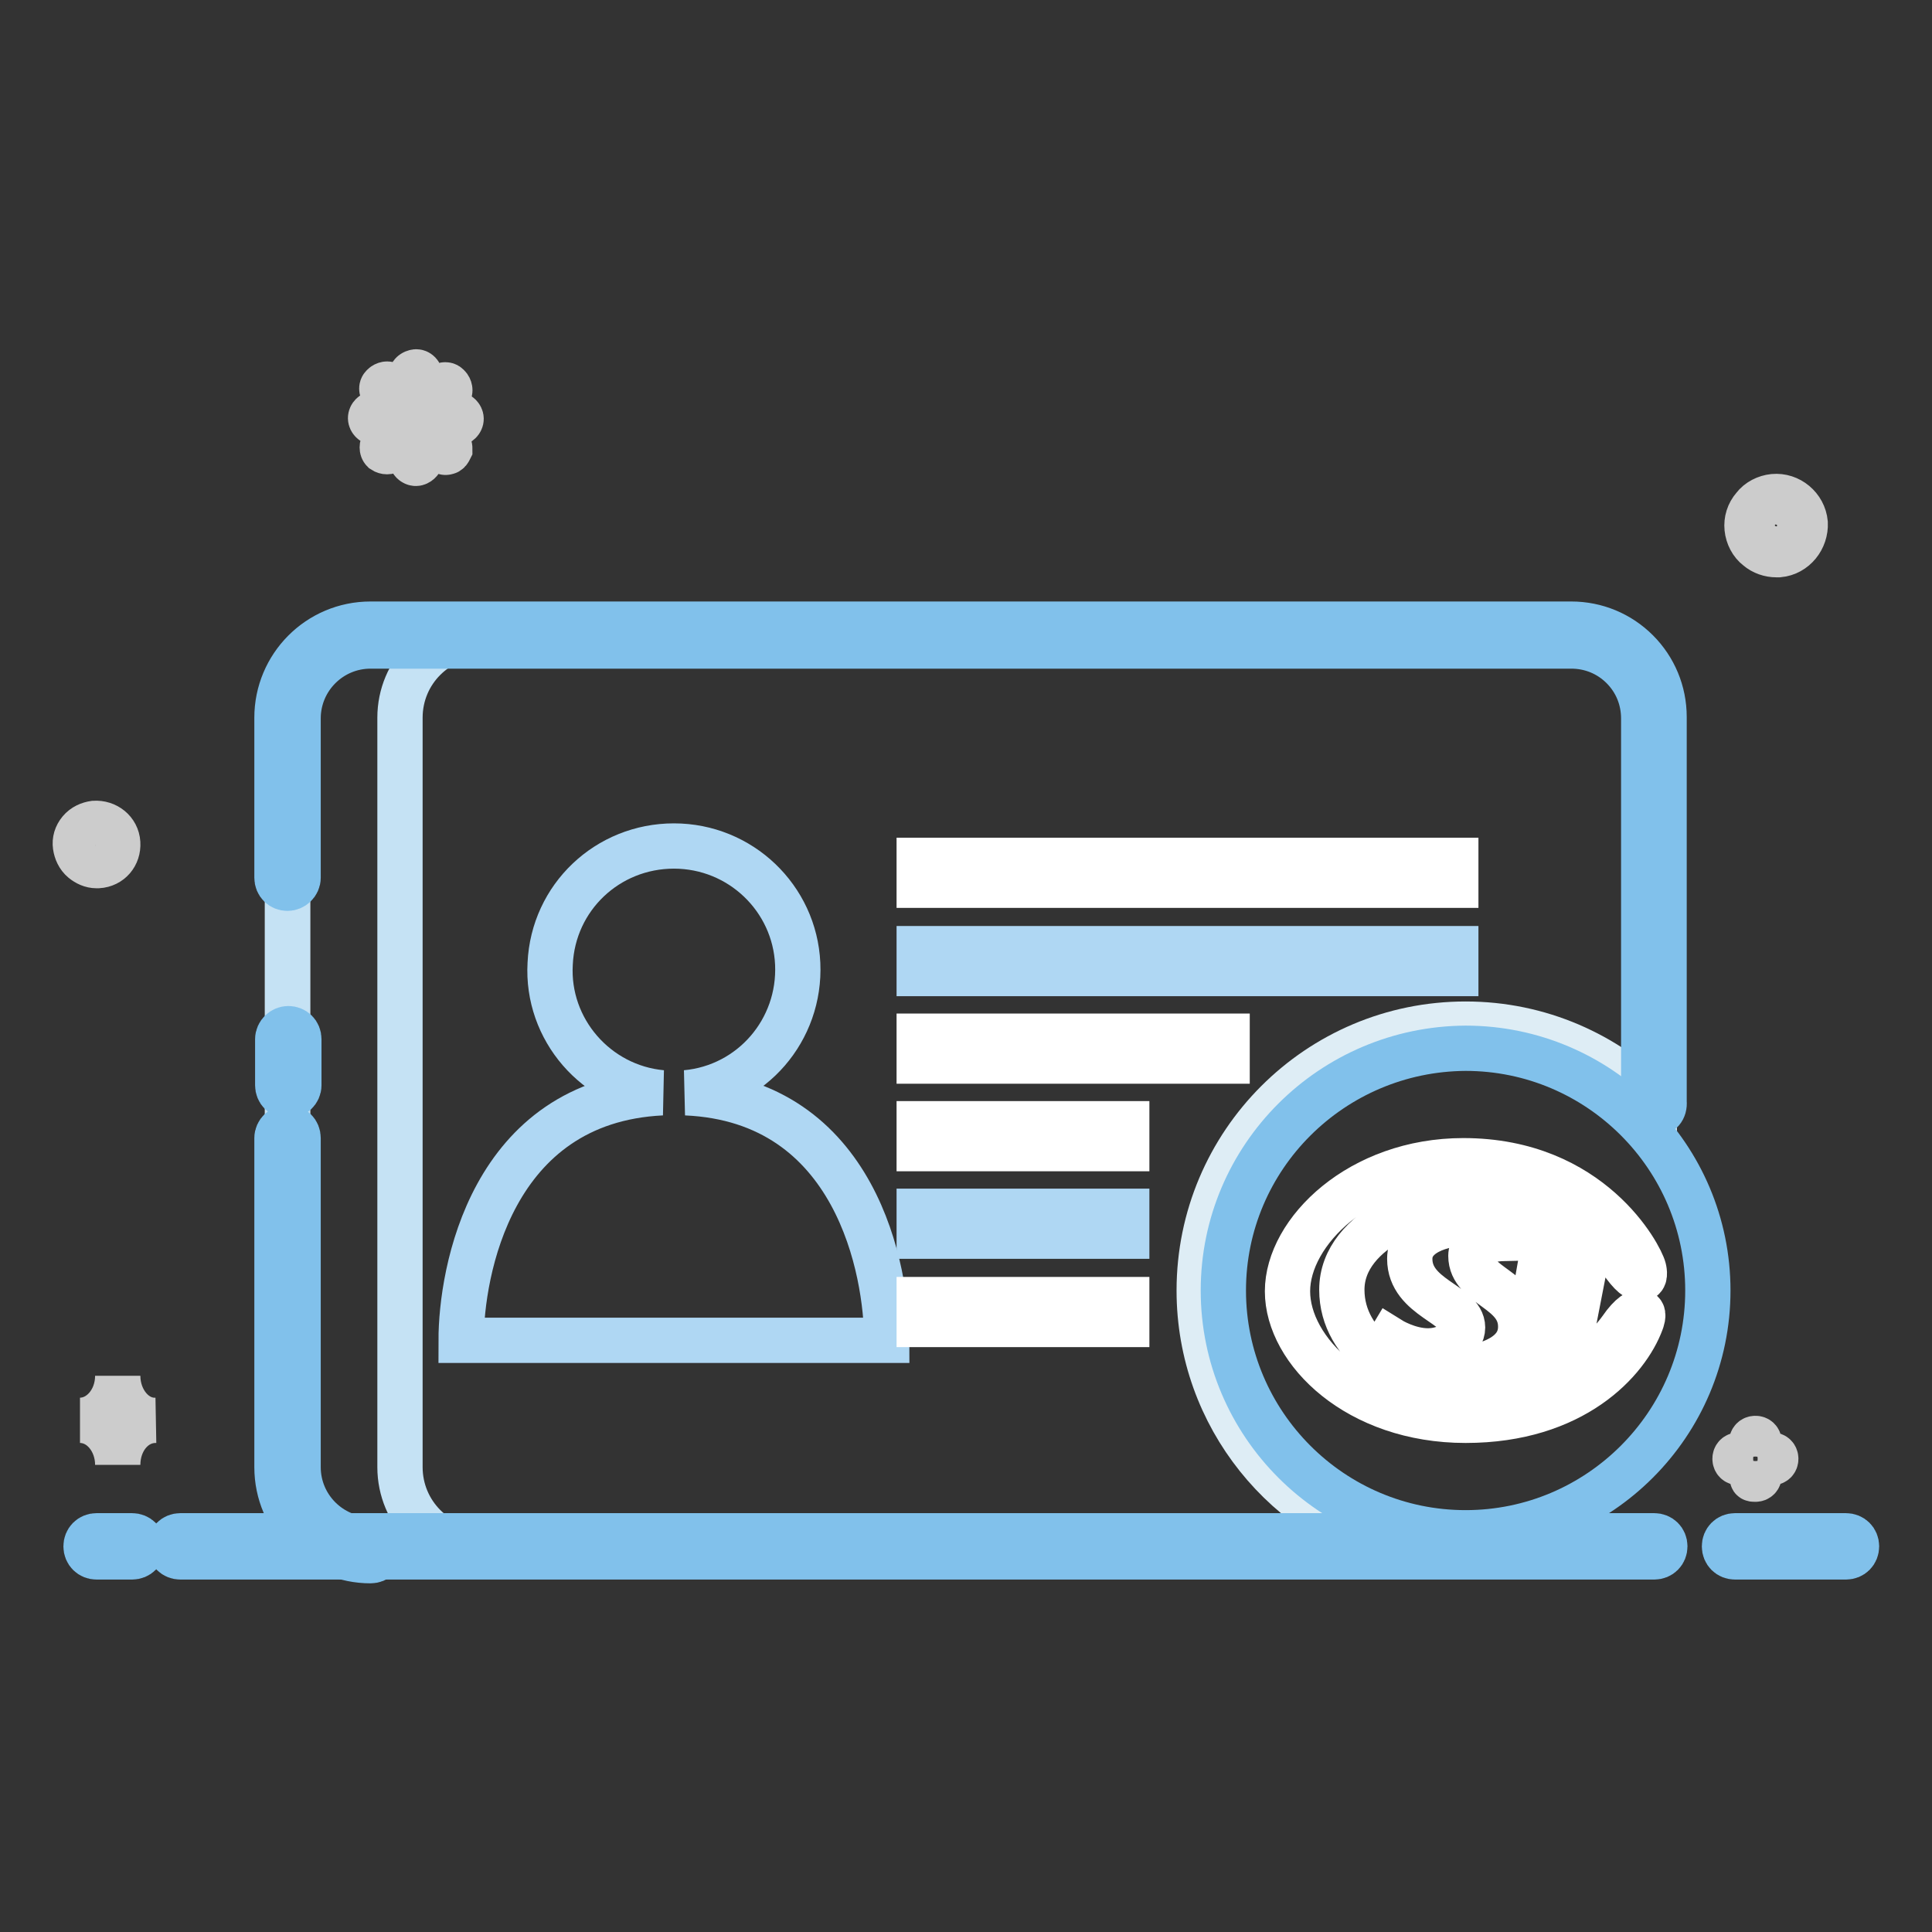 <?xml version="1.0" encoding="utf-8"?>
<!-- Svg Vector Icons : http://www.onlinewebfonts.com/icon -->
<!DOCTYPE svg PUBLIC "-//W3C//DTD SVG 1.1//EN" "http://www.w3.org/Graphics/SVG/1.1/DTD/svg11.dtd">
<svg version="1.1" xmlns="http://www.w3.org/2000/svg" xmlns:xlink="http://www.w3.org/1999/xlink" x="0px" y="0px" viewBox="0 0 256 256" enable-background="new 0 0 256 256" xml:space="preserve">
<rect x="0" y="0" width="256" height="256" fill="#333333" stroke="none"/>
<g> <path stroke-width="6" fill-opacity="0" stroke="#deedf5"  d="M158.9,171c0-19.5,15.8-35.3,35.3-35.3c9.8,0,18.6,4,25,10.4v-51c0-6.1-4.9-11-11-11H49.1 c-6.1,0-11,4.9-11,11v99.3c0,6.1,4.9,11,11,11h136.9C170.5,201.7,158.9,187.7,158.9,171z"/> <path stroke-width="6" fill-opacity="0" stroke="#afd7f3"  d="M61.1,177.6c0-8.9,3.9-31.7,26.6-32.8c-8.7-0.8-15.3-8.4-14.8-17.1c0.4-8.8,7.6-15.6,16.4-15.6 c8.8,0,16,6.9,16.4,15.6c0.4,8.8-6.1,16.3-14.8,17.1c22.7,1,26.6,23.8,26.6,32.8H61.1z"/> <path stroke-width="6" fill-opacity="0" stroke="#ffffff"  d="M121.8,137.3h40.8v3.3h-40.8V137.3z"/> <path stroke-width="6" fill-opacity="0" stroke="#afd7f3"  d="M121.8,125.7h71.1v3.3h-71.1V125.7z"/> <path stroke-width="6" fill-opacity="0" stroke="#ffffff"  d="M121.8,114h71.1v3.3h-71.1V114z M121.8,172.2h27.5v3.3h-27.5V172.2z"/> <path stroke-width="6" fill-opacity="0" stroke="#afd7f3"  d="M121.8,160.5h27.5v3.3h-27.5V160.5z"/> <path stroke-width="6" fill-opacity="0" stroke="#ffffff"  d="M121.8,148.9h27.5v3.3h-27.5V148.9z"/> <path stroke-width="6" fill-opacity="0" stroke="#81c1eb"  d="M162.1,171c0,17.7,14.4,32.1,32.1,32.1c17.7,0,32.1-14.4,32.1-32.1c0-17.7-14.4-32.1-32.1-32.1 C176.5,139,162.1,153.3,162.1,171z"/> <path stroke-width="6" fill-opacity="0" stroke="#c5e2f4"  d="M53,194.4V95.1c0-6.1,4.9-11,11-11H49.1c-6.1,0-11,4.9-11,11v99.3c0,6.1,4.9,11,11,11h14.8 C57.9,205.4,53,200.5,53,194.4z"/> <path stroke-width="6" fill-opacity="0" stroke="#81c1eb"  d="M49.1,206.8c-6.8,0-12.4-5.5-12.4-12.4v-43.6c0-0.8,0.7-1.4,1.4-1.4c0.8,0,1.4,0.6,1.4,1.4v43.6 c0,5.3,4.3,9.6,9.6,9.6c0.8,0,1.4,0.6,1.4,1.4S49.9,206.8,49.1,206.8L49.1,206.8z M38.2,145.2c-0.8,0-1.4-0.6-1.4-1.4l0,0v-6.1 c0-0.8,0.7-1.4,1.4-1.4c0.8,0,1.4,0.6,1.4,1.4v6.1C39.6,144.6,38.9,145.2,38.2,145.2C38.2,145.2,38.2,145.2,38.2,145.2z  M219.2,147.6c-0.8,0-1.4-0.6-1.4-1.4v-51c0-2.6-1-5-2.8-6.8c-1.8-1.8-4.2-2.8-6.8-2.8H49.1c-5.3,0-9.6,4.3-9.6,9.6v21.1 c0,0.8-0.7,1.4-1.4,1.4c-0.8,0-1.4-0.6-1.4-1.4V95.1c0-6.8,5.5-12.4,12.4-12.4h159.1c3.3,0,6.4,1.3,8.7,3.6 c2.3,2.3,3.6,5.4,3.6,8.7v51C220.6,147,220,147.6,219.2,147.6L219.2,147.6z"/> <path stroke-width="6" fill-opacity="0" stroke="#81c1eb"  d="M244.6,206.3h-14.7c-0.8,0-1.4-0.6-1.4-1.4s0.6-1.4,1.4-1.4h14.7c0.8,0,1.4,0.6,1.4,1.4 S245.4,206.3,244.6,206.3z M219.2,206.3H23.9c-0.8,0-1.4-0.6-1.4-1.4s0.6-1.4,1.4-1.4l0,0h195.3c0.8,0,1.4,0.6,1.4,1.4 C220.6,205.7,220,206.3,219.2,206.3L219.2,206.3z M17.5,206.3h-4.7c-0.8,0-1.4-0.6-1.4-1.4s0.6-1.4,1.4-1.4h4.7 c0.8,0,1.4,0.6,1.4,1.4S18.3,206.3,17.5,206.3z"/> <path stroke-width="6" fill-opacity="0" stroke="#cccccc"  d="M15.6,111.7c-0.1-1.6-1.5-2.7-3.1-2.6c-0.7,0.1-1.4,0.4-1.9,1c-0.5,0.6-0.7,1.3-0.6,2 c0.1,0.7,0.4,1.4,1,1.9c0.5,0.4,1.1,0.7,1.8,0.7H13C14.6,114.6,15.7,113.3,15.6,111.7L15.6,111.7z M13.9,114 c-0.8,0.4-1.8,0.3-2.5-0.3c-0.5-0.4-0.8-0.9-0.8-1.5c-0.1-0.6,0.1-1.2,0.5-1.7c0.4-0.5,0.9-0.8,1.6-0.8h0.2c1.2,0,2.2,0.9,2.3,2.1 C15.2,112.7,14.7,113.6,13.9,114L13.9,114z M239.2,69.3c-0.2-2.1-2.1-3.7-4.2-3.5c-1,0.1-2,0.6-2.6,1.4c-0.7,0.8-1,1.8-0.9,2.8 c0.1,1,0.6,2,1.4,2.6c0.7,0.6,1.6,0.9,2.5,0.9h0.3C237.8,73.3,239.3,71.4,239.2,69.3L239.2,69.3z M236.8,72.4 c-1.1,0.6-2.5,0.4-3.5-0.4c-0.7-0.5-1.1-1.3-1.1-2.1c-0.1-0.8,0.2-1.7,0.7-2.3c0.5-0.7,1.3-1.1,2.1-1.1h0.3c1.6,0,3,1.2,3.2,2.9 C238.6,70.6,237.9,71.8,236.8,72.4L236.8,72.4z M55.1,61.4c-0.3,0-0.6-0.3-0.6-0.6v-3.9l-2.8,2.8c-0.2,0.2-0.6,0.2-0.9,0 c-0.2-0.2-0.2-0.6,0-0.9l2.8-2.8h-3.9c-0.3,0-0.6-0.3-0.6-0.6s0.3-0.6,0.6-0.6h3.9L50.8,52c-0.2-0.2-0.3-0.6-0.1-0.8 c0,0,0,0,0.1-0.1c0.2-0.2,0.6-0.3,0.8-0.1c0,0,0,0,0.1,0.1l2.8,2.7V50c-0.1-0.3,0.1-0.6,0.5-0.7c0.3-0.1,0.6,0.1,0.7,0.5 c0,0.1,0,0.2,0,0.3v3.9l2.8-2.8c0.2-0.2,0.6-0.3,0.8-0.1c0,0,0,0,0.1,0.1c0.2,0.2,0.3,0.6,0.1,0.8c0,0,0,0-0.1,0.1l-2.8,2.8h3.9 c0.3,0,0.6,0.3,0.6,0.6c0,0.3-0.3,0.6-0.6,0.6h-3.9l2.8,2.8c0.2,0.2,0.2,0.4,0.2,0.6c-0.1,0.2-0.2,0.4-0.4,0.4 c-0.2,0.1-0.4,0-0.6-0.2l-2.8-2.8v3.9C55.7,61.1,55.4,61.4,55.1,61.4L55.1,61.4L55.1,61.4z M234.8,192.8h-1.7v-1.7 c0-0.3-0.2-0.5-0.5-0.5c-0.3,0-0.5,0.2-0.5,0.5l0,0v1.7h-1.7c-0.3,0-0.5,0.2-0.5,0.5c0,0.3,0.2,0.5,0.5,0.5c0,0,0,0,0,0h1.7v1.7 c0,0.1,0.1,0.3,0.1,0.4s0.2,0.1,0.4,0.1l0,0c0.3,0,0.5-0.2,0.5-0.5v-1.7h1.7c0.3,0,0.5-0.2,0.5-0.5 C235.3,193,235.1,192.8,234.8,192.8z M15.6,182.3c0,3.3-2.3,5.9-5,5.9c2.8,0,5,2.7,5,5.9c0-3.3,2.2-5.9,5-5.9 C17.9,188.3,15.6,185.6,15.6,182.3z"/> <path stroke-width="6" fill-opacity="0" stroke="#ffffff"  d="M201.7,181.3l5.6,0.2l3.6-18.5c0,0,2.6,2.1,3.9,4c1.3,1.9,2.2,2.6,2.8,2.4c0.5-0.2,0.2-1.3,0.2-1.3 c-0.4-1.6-6.9-14.3-23.9-14.3c-13.7,0-23.3,9.4-23.3,17.3c0,7.9,9.3,17.1,23.6,17.1c14.3,0,21.4-7.9,23.3-13.1c0,0,0.4-1,0-1.2 c-0.4-0.2-1.4,0.3-2.7,2.2c-3.3,4.6-9.3,8.3-18.1,8.3c-3.8,0-8-1-11.5-2.8h5.9c3.1,0,10.4-0.8,10.4-5.8c0-5-6.6-5.3-6.6-9.4 c0-1.8,2.7-2.3,4.5-2.3c1.7,0,4.2-0.2,4.2-0.2l0.4-1.9h-8.7c-4.7,0-8.5,1.6-8.5,4.8c0,5.2,7,6,7,9.1c0,1.6-2,3.1-4.6,3.1 c-2.6,0-5-1.5-5-1.5l-1.5,2.5c-2.9-2.2-4.9-5.3-4.9-9.1c0-8.3,11.9-12.4,18.7-12.4c6.9,0,11.1,2.3,12.8,3.4h-4.2L201.7,181.3 L201.7,181.3z"/></g>
</svg>